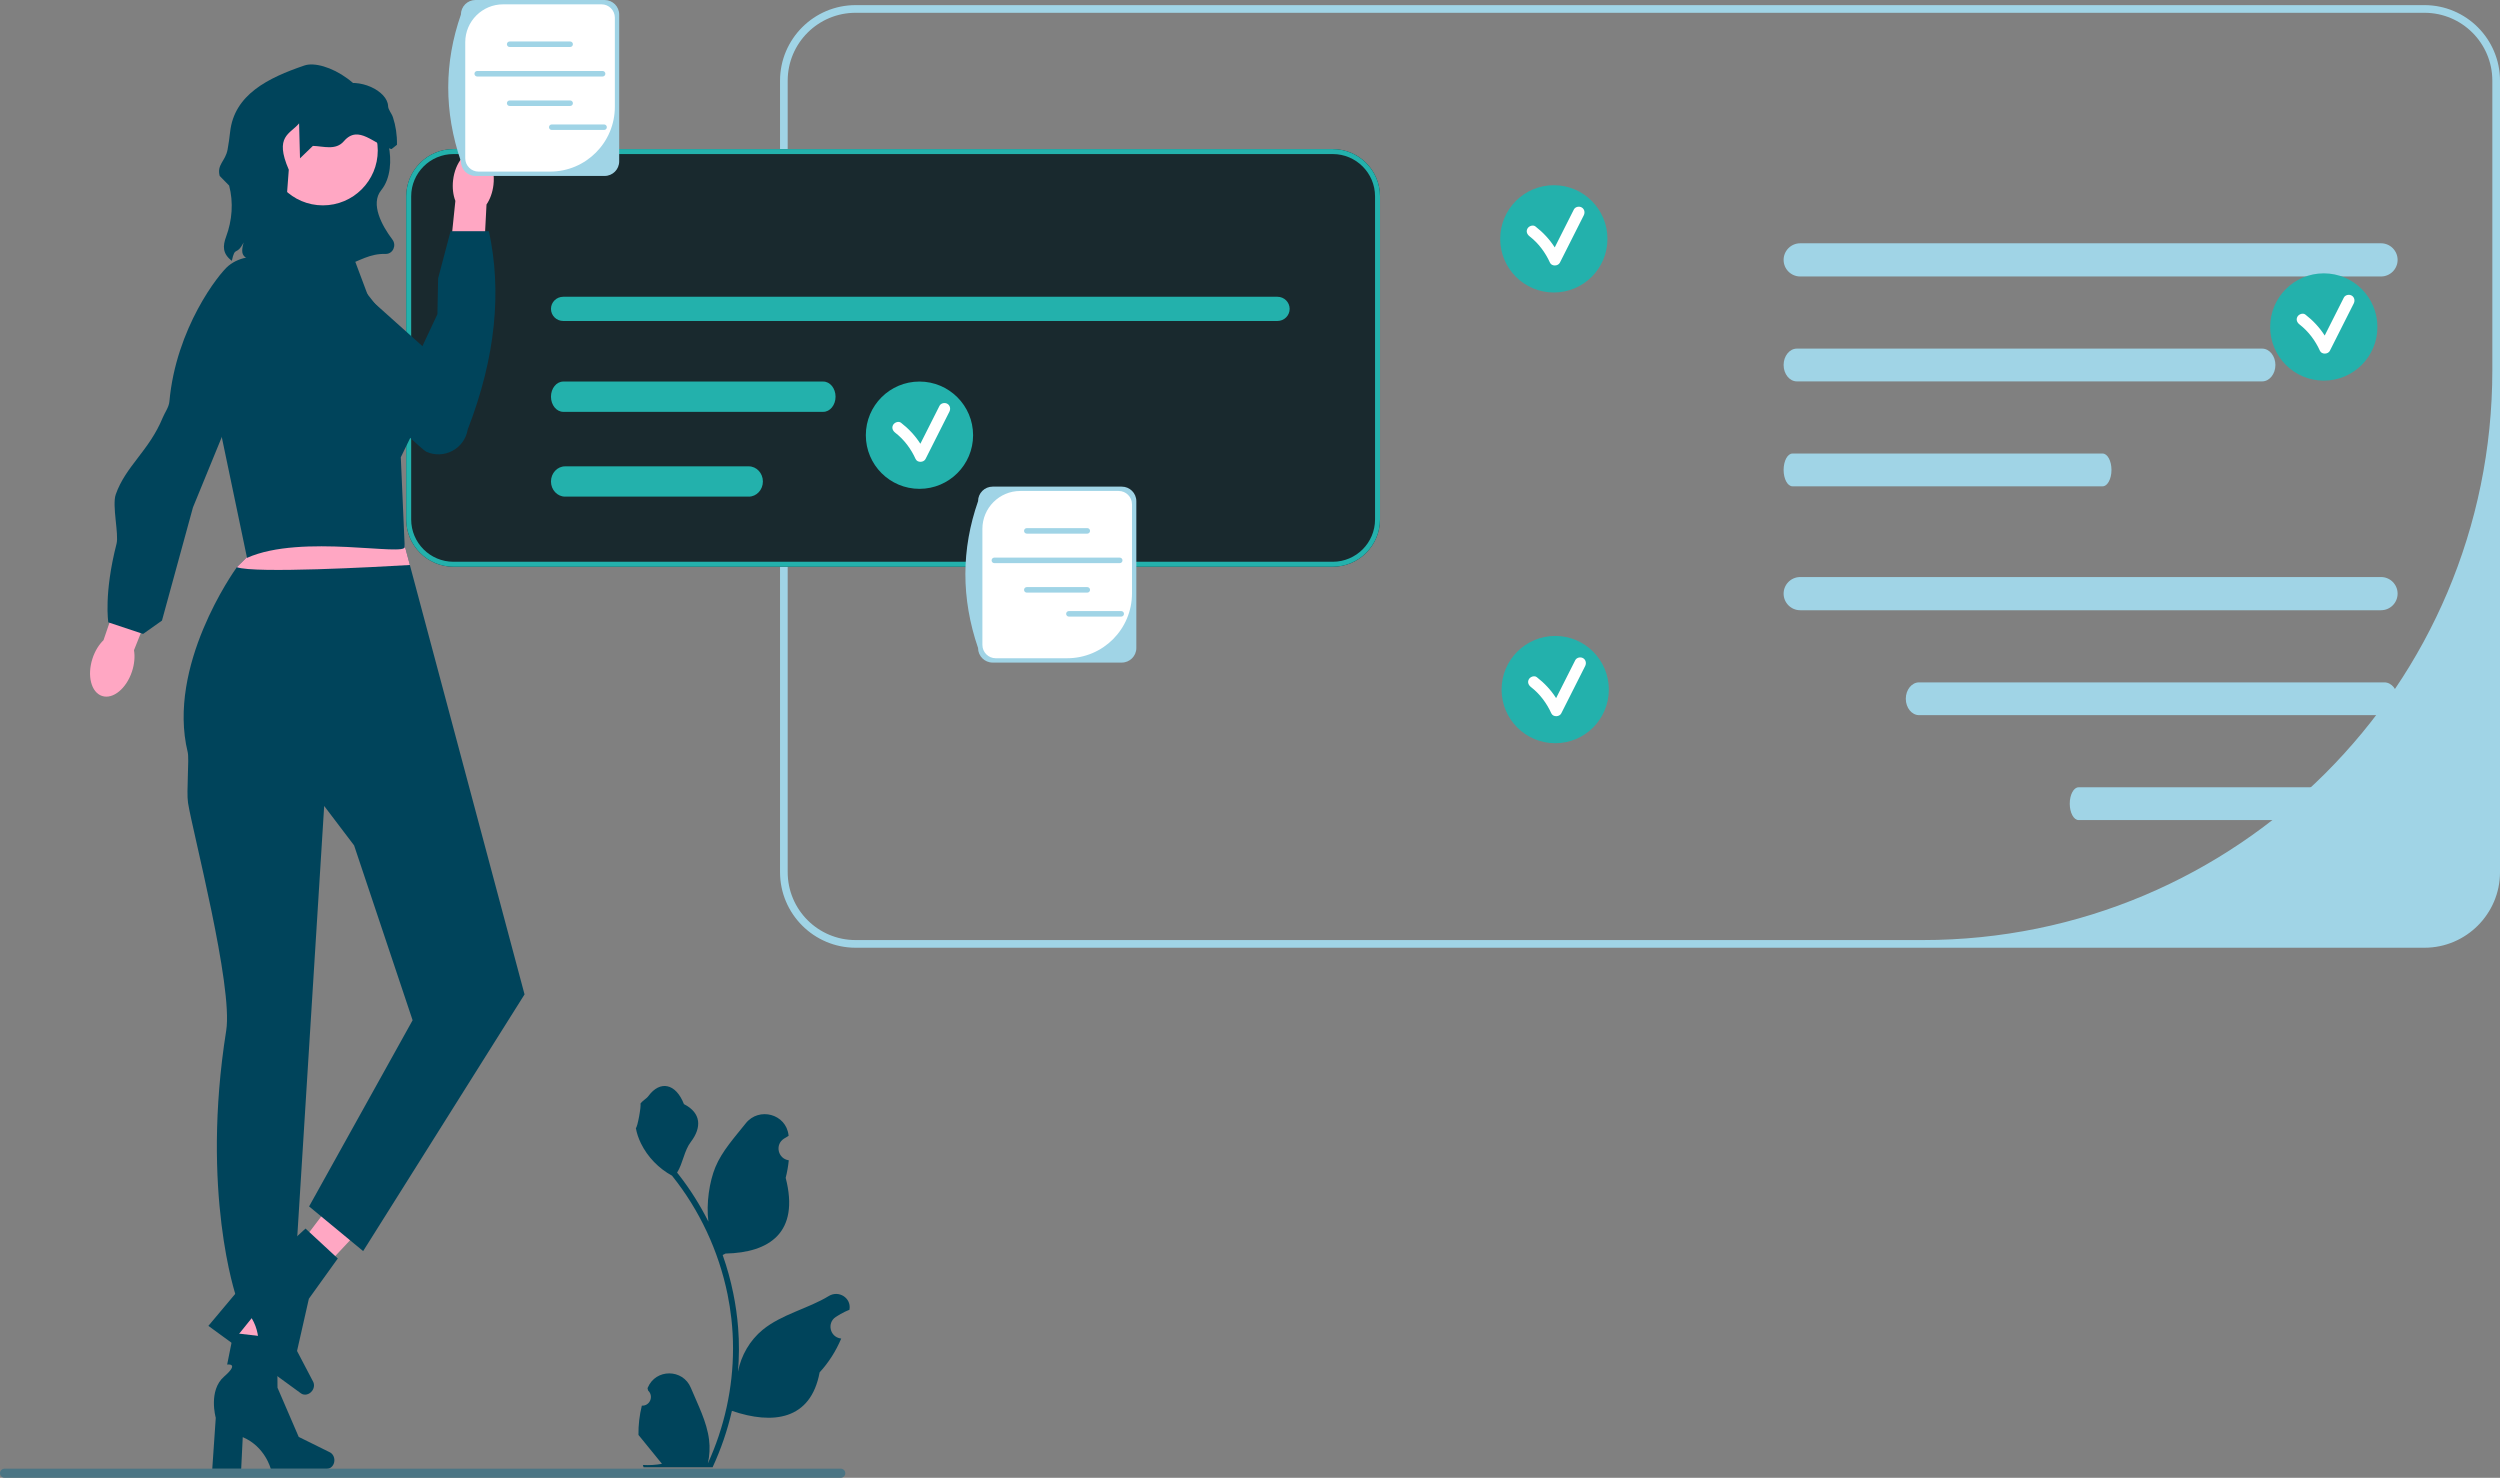 <svg width="225" height="133" viewBox="0 0 225 133" fill="none" xmlns="http://www.w3.org/2000/svg">
<rect x="0" y="0" width="225" height="133" fill="#808080" stroke="none"/>
<g clip-path="url(#clip0_903_2153)">
<path d="M70.203 78.494V7.263C70.203 3.512 73.254 0.461 77.003 0.461H218.2C221.949 0.461 225 3.512 225 7.263V78.494C225 82.244 221.949 85.296 218.2 85.296H77.003C73.254 85.296 70.203 82.244 70.203 78.494ZM224.31 7.263C224.31 3.887 221.575 1.151 218.2 1.151H77.003C73.628 1.151 70.892 3.887 70.892 7.263V78.494C70.892 81.87 73.628 84.606 77.003 84.606H173.043C201.357 84.606 224.31 61.647 224.31 33.324L224.31 7.263Z" fill="#A0D4E6"/>
<path d="M119.947 13.418H40.813C38.467 13.418 36.559 15.326 36.559 17.673V46.751C36.559 49.098 38.467 51.007 40.813 51.007H119.947C122.293 51.007 124.201 49.098 124.201 46.751V17.673C124.201 15.326 122.293 13.418 119.947 13.418Z" fill="#19292E"/>
<path d="M119.947 13.418H40.813C38.467 13.418 36.559 15.326 36.559 17.673V46.751C36.559 49.098 38.467 51.007 40.813 51.007H119.947C122.293 51.007 124.201 49.098 124.201 46.751V17.673C124.201 15.326 122.293 13.418 119.947 13.418ZM123.754 46.751C123.754 48.852 122.047 50.559 119.947 50.559H40.813C38.713 50.559 37.006 48.852 37.006 46.751V17.673C37.006 15.572 38.713 13.865 40.813 13.865H119.947C122.047 13.865 123.754 15.572 123.754 17.673V46.751Z" fill="#23B1AC"/>
<path d="M50.691 26.709H114.967C115.576 26.709 116.069 27.197 116.069 27.799C116.069 28.401 115.576 28.889 114.967 28.889H50.691C50.082 28.889 49.588 28.401 49.588 27.799C49.588 27.197 50.082 26.709 50.691 26.709Z" fill="#23B1AC"/>
<path d="M50.695 34.34H74.093C74.704 34.34 75.2 34.95 75.2 35.703C75.2 36.456 74.704 37.066 74.093 37.066H50.695C50.084 37.066 49.588 36.456 49.588 35.703C49.588 34.95 50.084 34.34 50.695 34.34Z" fill="#23B1AC"/>
<path d="M214.291 24.883H162.018C161.195 24.883 160.525 24.213 160.525 23.39C160.525 22.566 161.195 21.896 162.018 21.896H214.291C215.115 21.896 215.785 22.566 215.785 23.39C215.785 24.213 215.115 24.883 214.291 24.883Z" fill="#A0D4E6"/>
<path d="M203.591 34.326H161.721C161.061 34.326 160.525 33.664 160.525 32.85C160.525 32.037 161.061 31.375 161.721 31.375H203.591C204.25 31.375 204.787 32.037 204.787 32.85C204.787 33.664 204.25 34.326 203.591 34.326Z" fill="#A0D4E6"/>
<path d="M189.235 43.768H161.322C160.882 43.768 160.525 43.107 160.525 42.293C160.525 41.48 160.882 40.818 161.322 40.818H189.235C189.675 40.818 190.033 41.48 190.033 42.293C190.033 43.107 189.675 43.768 189.235 43.768Z" fill="#A0D4E6"/>
<path d="M162.018 54.921H214.291C215.115 54.921 215.785 54.251 215.785 53.428C215.785 52.604 215.115 51.934 214.291 51.934H162.018C161.195 51.934 160.525 52.604 160.525 53.428C160.525 54.251 161.195 54.921 162.018 54.921Z" fill="#A0D4E6"/>
<path d="M172.719 64.364H214.589C215.248 64.364 215.785 63.702 215.785 62.889C215.785 62.075 215.248 61.413 214.589 61.413H172.719C172.059 61.413 171.522 62.075 171.522 62.889C171.522 63.702 172.059 64.364 172.719 64.364Z" fill="#A0D4E6"/>
<path d="M187.074 73.806H214.987C215.427 73.806 215.785 73.145 215.785 72.331C215.785 71.518 215.427 70.856 214.987 70.856H187.074C186.634 70.856 186.277 71.518 186.277 72.331C186.277 73.145 186.634 73.806 187.074 73.806Z" fill="#A0D4E6"/>
<path d="M67.389 44.697H50.86C50.159 44.697 49.588 44.086 49.588 43.334C49.588 42.583 50.159 41.971 50.86 41.971H67.389C68.09 41.971 68.661 42.583 68.661 43.334C68.661 44.086 68.09 44.697 67.389 44.697Z" fill="#23B1AC"/>
<path d="M82.751 43.996C85.417 43.996 87.578 41.835 87.578 39.168C87.578 36.502 85.417 34.34 82.751 34.34C80.085 34.34 77.925 36.502 77.925 39.168C77.925 41.835 80.085 43.996 82.751 43.996Z" fill="#23B1AC"/>
<path d="M85.262 36.341C85.032 36.207 84.68 36.276 84.554 36.527C83.981 37.664 83.407 38.8 82.833 39.937C82.37 39.212 81.778 38.579 81.091 38.048C80.87 37.877 80.512 38.015 80.384 38.234C80.228 38.501 80.348 38.77 80.569 38.942C81.37 39.56 81.988 40.392 82.404 41.31C82.562 41.659 83.132 41.637 83.297 41.31C84.014 39.89 84.731 38.469 85.447 37.049C85.573 36.8 85.513 36.488 85.262 36.341Z" fill="white"/>
<path d="M139.844 26.325C142.51 26.325 144.671 24.164 144.671 21.497C144.671 18.831 142.51 16.669 139.844 16.669C137.179 16.669 135.018 18.831 135.018 21.497C135.018 24.164 137.179 26.325 139.844 26.325Z" fill="#23B1AC"/>
<path d="M142.355 18.67C142.125 18.536 141.774 18.605 141.647 18.856C141.074 19.993 140.5 21.129 139.926 22.266C139.463 21.541 138.871 20.908 138.185 20.377C137.963 20.206 137.605 20.343 137.477 20.563C137.321 20.83 137.441 21.099 137.663 21.27C138.463 21.889 139.081 22.721 139.497 23.639C139.655 23.988 140.225 23.966 140.39 23.639C141.107 22.219 141.824 20.798 142.54 19.378C142.666 19.129 142.606 18.817 142.355 18.67Z" fill="white"/>
<path d="M209.141 34.257C211.807 34.257 213.968 32.096 213.968 29.429C213.968 26.763 211.807 24.601 209.141 24.601C206.475 24.601 204.314 26.763 204.314 29.429C204.314 32.096 206.475 34.257 209.141 34.257Z" fill="#23B1AC"/>
<path d="M211.652 26.602C211.422 26.467 211.07 26.537 210.944 26.788C210.37 27.924 209.797 29.061 209.223 30.198C208.76 29.473 208.168 28.84 207.481 28.309C207.26 28.138 206.902 28.275 206.774 28.495C206.618 28.762 206.738 29.031 206.959 29.202C207.76 29.821 208.378 30.653 208.794 31.571C208.952 31.92 209.522 31.898 209.687 31.571C210.404 30.151 211.12 28.73 211.837 27.31C211.963 27.061 211.903 26.749 211.652 26.602Z" fill="white"/>
<path d="M139.969 66.89C142.634 66.89 144.795 64.728 144.795 62.062C144.795 59.395 142.634 57.234 139.969 57.234C137.303 57.234 135.142 59.395 135.142 62.062C135.142 64.728 137.303 66.89 139.969 66.89Z" fill="#23B1AC"/>
<path d="M142.479 59.235C142.249 59.1 141.898 59.17 141.772 59.42C141.198 60.557 140.624 61.694 140.05 62.831C139.588 62.105 138.996 61.472 138.309 60.942C138.088 60.771 137.729 60.908 137.601 61.127C137.445 61.394 137.565 61.663 137.787 61.835C138.588 62.454 139.205 63.286 139.621 64.204C139.779 64.553 140.349 64.531 140.514 64.204C141.231 62.783 141.948 61.363 142.665 59.942C142.79 59.693 142.73 59.382 142.479 59.235Z" fill="white"/>
<path d="M100.961 59.632H89.335C88.613 59.632 88.026 59.044 88.026 58.322C86.489 53.828 86.519 49.425 88.026 45.106C88.026 44.384 88.613 43.797 89.335 43.797H100.961C101.683 43.797 102.27 44.384 102.27 45.106V58.322C102.27 59.044 101.683 59.632 100.961 59.632Z" fill="#A0D4E6"/>
<path d="M91.826 44.187C89.943 44.187 88.416 45.714 88.416 47.598V58.042C88.416 58.704 88.953 59.242 89.615 59.242H96.044C99.267 59.242 101.88 56.628 101.88 53.404V45.387C101.88 44.724 101.343 44.187 100.681 44.187H91.826Z" fill="white"/>
<path d="M97.856 48.028H92.412C92.275 48.028 92.164 47.916 92.164 47.779C92.164 47.641 92.275 47.53 92.412 47.53H97.856C97.993 47.53 98.104 47.641 98.104 47.779C98.104 47.916 97.993 48.028 97.856 48.028Z" fill="#A0D4E6"/>
<path d="M97.856 53.336H92.412C92.275 53.336 92.164 53.224 92.164 53.087C92.164 52.95 92.275 52.838 92.412 52.838H97.856C97.993 52.838 98.104 52.95 98.104 53.087C98.104 53.224 97.993 53.336 97.856 53.336Z" fill="#A0D4E6"/>
<path d="M100.776 50.683H89.492C89.354 50.683 89.243 50.572 89.243 50.434C89.243 50.297 89.355 50.185 89.492 50.185H100.776C100.914 50.185 101.025 50.297 101.025 50.434C101.025 50.572 100.914 50.683 100.776 50.683Z" fill="#A0D4E6"/>
<path d="M100.909 55.494H96.201C96.064 55.494 95.952 55.383 95.952 55.245C95.952 55.108 96.064 54.996 96.201 54.996H100.909C101.047 54.996 101.158 55.108 101.158 55.245C101.158 55.383 101.047 55.494 100.909 55.494Z" fill="#A0D4E6"/>
<path d="M20.864 23.475C21.17 22.062 21.26 23.103 21.926 21.822C21.469 23.477 22.312 22.935 23.433 24.233C31.308 25.469 31.805 22.77 34.719 22.853L34.734 22.853C35.375 22.843 35.705 22.075 35.318 21.563C34.364 20.299 33.311 18.348 34.307 17.12C36.072 14.945 34.517 10.484 33.756 11.448C33.756 7.728 29.176 5.289 27.4 5.893C24.117 7.01 21.077 8.516 20.709 11.887C20.651 12.413 20.577 12.936 20.483 13.457C20.291 14.515 19.5 14.796 19.772 15.835L20.623 16.701C21.022 18.225 20.896 19.826 20.349 21.304C20.047 22.121 20.005 22.821 20.864 23.475Z" fill="#00445B"/>
<path d="M29.063 18.483C31.789 18.483 33.999 16.272 33.999 13.545C33.999 10.818 31.789 8.607 29.063 8.607C26.336 8.607 24.126 10.818 24.126 13.545C24.126 16.272 26.336 18.483 29.063 18.483Z" fill="#FFA7C3"/>
<path d="M21.373 126.114L23.915 126.174L25.332 114.749L21.58 114.66L21.373 126.114Z" fill="#FFA7C3"/>
<path d="M30.095 131.419C30.095 131.848 29.79 132.197 29.414 132.197H24.368C24.368 132.197 23.871 130.2 21.847 129.341L21.707 132.197H19.104L19.419 127.604C19.419 127.604 18.723 125.148 20.169 123.892C21.615 122.636 20.444 122.811 20.444 122.811L21.013 119.969L24.946 120.431L24.975 124.893L26.884 129.321L29.684 130.705C29.933 130.828 30.095 131.109 30.095 131.419Z" fill="#00445B"/>
<path d="M24.169 115.749L26.188 117.295L34.059 108.896L31.08 106.615L24.169 115.749Z" fill="#FFA7C3"/>
<path d="M28.094 125.174C27.841 125.522 27.39 125.623 27.086 125.402L23.008 122.429C23.008 122.429 23.782 120.523 22.652 118.636L20.857 120.862L18.754 119.329L21.712 115.803C21.712 115.803 22.596 113.407 24.504 113.244C26.412 113.081 25.363 112.532 25.363 112.532L27.496 110.57L30.402 113.261L27.799 116.884L26.734 121.588L28.183 124.356C28.312 124.602 28.277 124.924 28.094 125.174Z" fill="#00445B"/>
<path d="M16.894 67.699C17.047 68.327 16.765 71.253 16.923 72.259C17.324 74.819 20.992 88.773 20.359 92.752C18.041 107.327 21.247 116.678 21.247 116.678H26.418L29.176 72.536L31.868 76.085L37.135 91.822L27.818 108.579L32.683 112.598L47.209 89.496L36.887 50.849L36.263 48.516L22.317 48.127L23.093 49.29L21.327 51.035C21.327 51.035 21.325 51.039 21.316 51.049C21.044 51.429 15 59.934 16.894 67.699Z" fill="#00445B"/>
<path d="M21.316 51.049C22.931 51.626 33.846 51.03 36.887 50.85L36.263 48.517L22.317 48.127L23.093 49.29L21.327 51.035C21.327 51.035 21.325 51.04 21.316 51.049Z" fill="#FFA7C3"/>
<path d="M39.368 32.362L38.865 35.029L38.744 35.668L36.072 41.154L36.423 49.196C36.648 50.138 27.16 48.002 22.232 50.208L18.395 31.855L22.285 23.396L25.33 21.704L25.837 19.674H32.286C32.63 21.283 32.257 22.076 31.59 22.532L33.205 26.841L39.368 32.362Z" fill="#00445B"/>
<path d="M44.412 16.635C44.332 17.326 44.103 17.941 43.786 18.405L43.441 25.031L40.294 24.774L40.983 18.081C40.781 17.557 40.698 16.906 40.778 16.215C40.96 14.638 41.922 13.453 42.925 13.569C43.929 13.685 44.594 15.058 44.412 16.635Z" fill="#FFA7C3"/>
<path d="M31.869 23.599L32.279 24.601C32.279 24.601 26.28 24 26.409 27.133C26.518 29.806 37.809 40.4 38.349 40.647C39.947 41.38 41.804 40.394 42.093 38.66C44.636 32.098 45.163 26.182 44.001 20.807H40.553L39.431 25.047L39.368 28.273L37.55 32.152L31.59 24.601L31.869 23.599Z" fill="#00445B"/>
<path d="M11.882 60.427C12.104 59.752 12.154 59.082 12.059 58.516L14.577 52.213L11.544 51.102L9.316 57.615C8.904 58.015 8.548 58.584 8.326 59.26C7.82 60.803 8.205 62.316 9.187 62.638C10.169 62.961 11.376 61.971 11.882 60.427Z" fill="#FFA7C3"/>
<path d="M26.407 23.602C26.407 23.602 22.682 22.19 20.568 23.916C19.696 24.628 15.84 29.532 15.246 36.136C15.199 36.654 14.847 37.099 14.648 37.583C13.424 40.568 11.316 41.943 10.419 44.496C10.069 45.493 10.711 48.074 10.49 48.934C9.331 53.441 9.749 56.011 9.749 56.011L12.879 57.053L14.577 55.853L17.366 45.667L26.407 23.602Z" fill="#00445B"/>
<path d="M54.418 15.835H42.793C42.071 15.835 41.483 15.247 41.483 14.525C39.946 10.031 39.977 5.628 41.483 1.309C41.483 0.587 42.071 0 42.793 0H54.418C55.14 0 55.727 0.587 55.727 1.309V14.525C55.727 15.247 55.14 15.835 54.418 15.835Z" fill="#A0D4E6"/>
<path d="M45.283 0.39C43.4 0.39 41.873 1.917 41.873 3.801V14.245C41.873 14.908 42.41 15.445 43.073 15.445H49.502C52.725 15.445 55.337 12.831 55.337 9.608V1.59C55.337 0.927 54.8 0.39 54.138 0.39H45.283Z" fill="white"/>
<path d="M51.313 4.231H45.87C45.733 4.231 45.621 4.119 45.621 3.982C45.621 3.845 45.733 3.733 45.87 3.733H51.313C51.45 3.733 51.562 3.845 51.562 3.982C51.562 4.119 51.45 4.231 51.313 4.231Z" fill="#A0D4E6"/>
<path d="M51.313 9.539H45.87C45.733 9.539 45.621 9.427 45.621 9.29C45.621 9.153 45.733 9.041 45.87 9.041H51.313C51.45 9.041 51.562 9.153 51.562 9.29C51.562 9.427 51.45 9.539 51.313 9.539Z" fill="#A0D4E6"/>
<path d="M54.234 6.887H42.949C42.812 6.887 42.7 6.775 42.7 6.638C42.7 6.5 42.812 6.389 42.949 6.389H54.234C54.371 6.389 54.483 6.5 54.483 6.638C54.483 6.775 54.371 6.887 54.234 6.887Z" fill="#A0D4E6"/>
<path d="M54.367 11.697H49.658C49.521 11.697 49.409 11.586 49.409 11.448C49.409 11.311 49.521 11.2 49.658 11.2H54.367C54.504 11.2 54.616 11.311 54.616 11.448C54.616 11.586 54.504 11.697 54.367 11.697Z" fill="#A0D4E6"/>
<path d="M57.765 126.508C58.477 126.552 58.871 125.667 58.332 125.151L58.278 124.938C58.285 124.921 58.292 124.904 58.3 124.887C59.02 123.169 61.461 123.181 62.175 124.901C62.809 126.428 63.616 127.958 63.815 129.573C63.904 130.285 63.864 131.012 63.706 131.711C65.191 128.466 65.973 124.922 65.973 121.358C65.973 120.463 65.924 119.567 65.823 118.674C65.741 117.943 65.627 117.217 65.481 116.498C64.686 112.609 62.964 108.905 60.481 105.811C59.288 105.158 58.292 104.138 57.691 102.915C57.475 102.474 57.306 102 57.226 101.517C57.362 101.534 57.738 99.465 57.636 99.338C57.825 99.051 58.164 98.908 58.37 98.628C59.399 97.233 60.815 97.477 61.555 99.371C63.135 100.169 63.15 101.492 62.18 102.764C61.564 103.573 61.479 104.668 60.938 105.535C60.994 105.606 61.051 105.675 61.107 105.746C62.128 107.056 63.011 108.464 63.755 109.943C63.545 108.299 63.855 106.319 64.385 105.042C64.988 103.588 66.117 102.363 67.112 101.106C68.307 99.596 70.757 100.255 70.968 102.169C70.97 102.188 70.972 102.206 70.974 102.225C70.826 102.308 70.681 102.397 70.54 102.49C69.733 103.024 70.012 104.275 70.968 104.422L70.99 104.425C70.936 104.958 70.845 105.486 70.711 106.005C71.987 110.942 69.232 112.74 65.298 112.82C65.211 112.865 65.126 112.91 65.04 112.952C65.438 114.075 65.757 115.226 65.993 116.393C66.204 117.425 66.351 118.467 66.433 119.514C66.536 120.835 66.527 122.162 66.416 123.481L66.422 123.434C66.705 121.982 67.493 120.625 68.638 119.685C70.343 118.284 72.752 117.768 74.591 116.642C75.477 116.1 76.612 116.801 76.457 117.828L76.45 117.877C76.176 117.988 75.908 118.117 75.65 118.262C75.502 118.345 75.358 118.434 75.216 118.528C74.41 119.061 74.688 120.312 75.644 120.459L75.666 120.463C75.681 120.465 75.695 120.467 75.71 120.469C75.24 121.585 74.586 122.621 73.766 123.514C72.968 127.824 69.541 128.233 65.875 126.978H65.872C65.472 128.724 64.886 130.43 64.133 132.056H57.921C57.898 131.987 57.878 131.916 57.858 131.847C58.433 131.883 59.012 131.849 59.577 131.744C59.116 131.179 58.656 130.608 58.194 130.043C58.183 130.032 58.175 130.02 58.166 130.009C57.932 129.72 57.696 129.432 57.462 129.143L57.462 129.142C57.447 128.254 57.554 127.367 57.765 126.508Z" fill="#00445B"/>
<path d="M0 132.59C0 132.817 0.183 133 0.41 133H75.668C75.895 133 76.078 132.817 76.078 132.59C76.078 132.362 75.895 132.179 75.668 132.179H0.41C0.183 132.179 0 132.362 0 132.59Z" fill="#4B7584"/>
<path d="M30.401 7.703H29.396C26.456 7.706 21.43 11.866 23.375 14.784C21.714 19.214 21.654 21.519 22.359 22.726C22.618 23.17 23.133 23.372 23.646 23.336C23.715 23.331 23.784 23.33 23.853 23.332C24.35 23.349 25.017 25.685 25.479 25.865L26.707 25.492L28.721 23.479L27.699 20.408L25.722 18.86L25.991 15.276C24.667 12.233 26.108 12.084 26.918 11.102L27 14.251L28.16 13.131C29.106 13.155 30.211 13.566 30.945 12.713C32.279 11.152 33.662 13.037 35.238 13.418L35.727 13.03C35.744 12.152 35.614 11.305 35.362 10.546C35.243 10.188 34.94 9.894 34.927 9.539C34.879 8.206 32.361 6.913 30.401 7.703Z" fill="#00445B"/>
</g>
<defs>
<clipPath id="clip0_903_2153">
<rect width="225" height="133" fill="white"/>
</clipPath>
</defs>
</svg>
